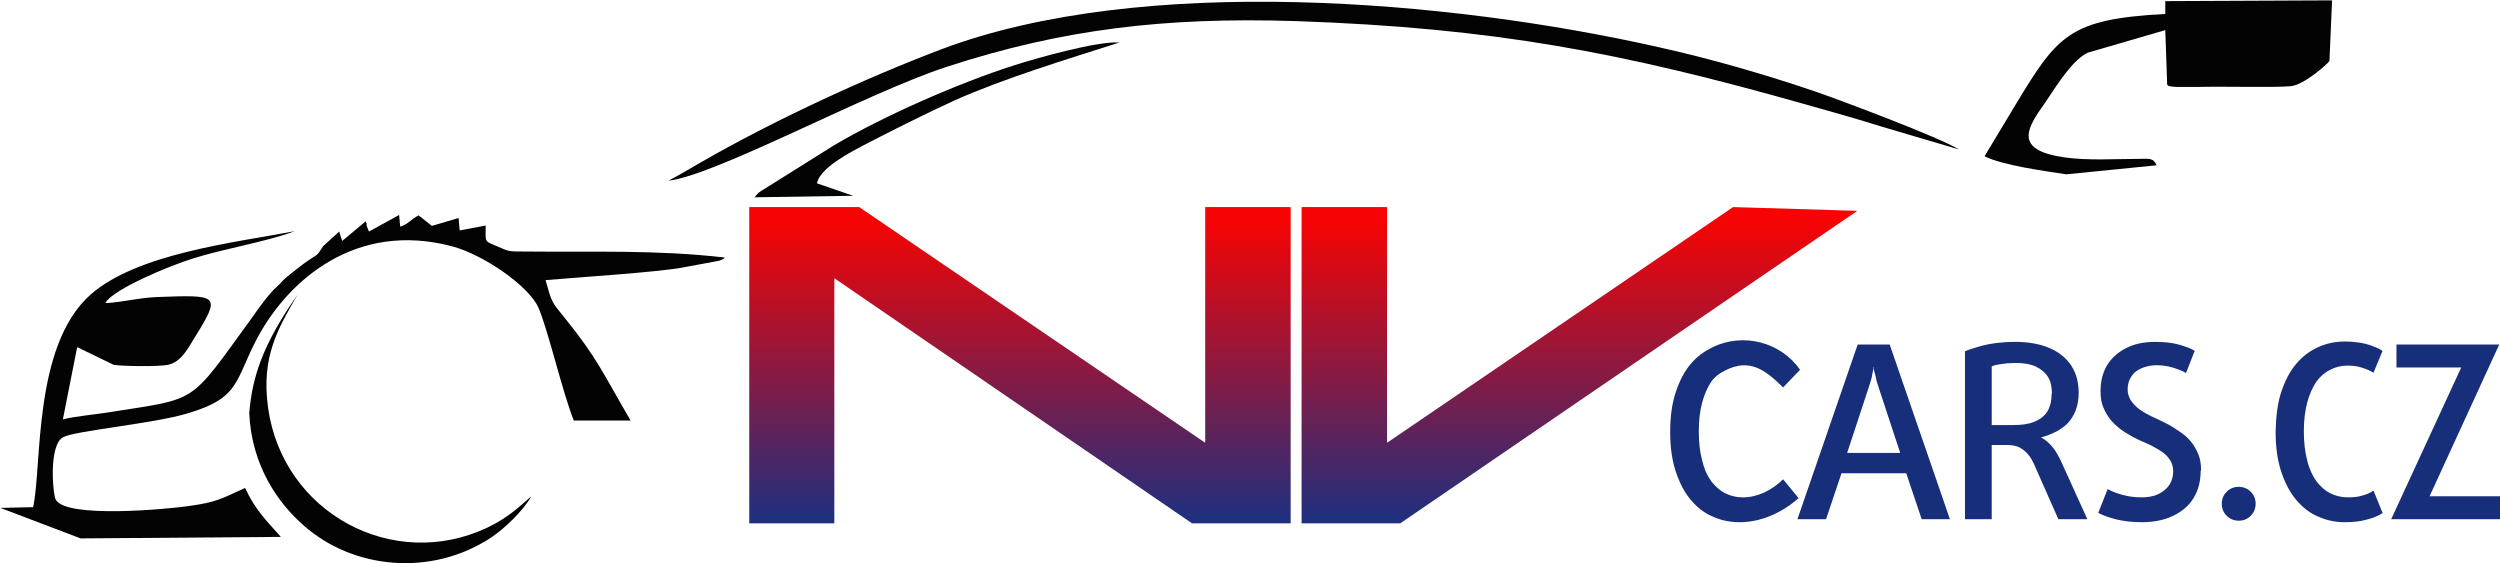<?xml version="1.0" encoding="UTF-8"?>
<svg id="Vrstva_1" data-name="Vrstva 1" xmlns="http://www.w3.org/2000/svg" xmlns:xlink="http://www.w3.org/1999/xlink" version="1.1" viewBox="0 0 664 149.6">
  <defs>
    <style>
      .cls-1 {
        clip-path: url(#clippath);
      }

      .cls-2 {
        fill: none;
      }

      .cls-2, .cls-3, .cls-4, .cls-5 {
        stroke-width: 0px;
      }

      .cls-3 {
        fill: #172e7a;
      }

      .cls-4 {
        fill: url(#Nepojmenovaný_přechod);
      }

      .cls-5 {
        fill: #030303;
        fill-rule: evenodd;
      }
    </style>
    <clipPath id="clippath">
      <path class="cls-2" d="M345.7,139V55h22.7v62.6l91.9-62.6,33,1-121.4,83h-26.1ZM342.8,139V55h-22.7v62.6l-91.9-62.6h-29.3v84h22.7v-65.1l95,65.1h26.1Z"/>
    </clipPath>
    <linearGradient id="Nepojmenovaný_přechod" data-name="Nepojmenovaný přechod" x1="-94.3" y1="826.9" x2="-93.3" y2="826.9" gradientTransform="translate(243602.5 7979.3) rotate(90) scale(84 294.2)" gradientUnits="userSpaceOnUse">
      <stop offset="0" stop-color="#f70303"/>
      <stop offset="1" stop-color="#133285"/>
    </linearGradient>
  </defs>
  <path class="cls-5" d="M28,80.4c2.3-3.7,17-9.8,23.1-11.7,8.5-2.7,19.4-4.4,27.2-7.3-16.5,3.1-42,6-54.3,16.9-15.3,13.6-12.8,45.5-15.2,56.4l-8.7.2,21.3,8.1,53.2-.4c-4.1-4.6-6.8-7.2-9.5-13-6.7,3-7.3,3.7-14.9,4.8-5.6.8-32.6,3.4-35.4-1.7-.8-1.5-1.9-14.6,2-16.6,3.2-1.7,24.1-3.6,33-6.3,14.3-4.2,12.5-8.9,18.8-20.5,8.2-15,26-30.6,51.4-23.9,8.4,2.2,20.5,10.6,23,16.3,2.6,6,6.3,22.2,9.4,30h15.1c-7.4-12.6-8.7-16.4-17.7-27.5-3.3-4.1-3.2-3.7-4.9-9.8,7.9-.7,30.1-2.1,36.7-3.4l8.6-1.6c.6-.1.8-.1,1.4-.4.9-.4.3,0,.9-.6-18.1-2.1-35-1.4-53.5-1.6-4,0-3.8,0-7-1.4-3.5-1.5-3-.9-3-5.5l-6.9,1.3-.3-3.3-7.1,2.1-3.5-2.8c-2.2,1.1-2.8,2.4-4.9,3l-.3-3.1-8,4.4-.6-1.5c-.2-.8.3-.1-.3-1.2l-6.2,5.2-.7-2.1c0-.2,0-.3-.1-.4l-4.3,3.9c-1.7,2.7-1.3,2-3.8,3.7-1.8,1.2-2.9,2.2-4.5,3.4-3.1,2.4-2.1,2-3.9,3.6-2.2,1.9-5,5.9-6.9,8.6-16.6,22.8-13.8,21-37.1,24.7-3.5.6-10.1,1.2-12.9,2l3.8-19.2,9.7,4.7c2.5.4,12.1.5,14.4,0,3.6-.7,5.5-4.7,7.2-7.4,7-11.3,6.3-11.2-10.2-10.6-4.7.2-8.8,1.3-13.2,1.6"/>
  <path class="cls-5" d="M177.5,48c12.6-1.4,52.8-23.4,74.1-30.3,30.4-9.9,57.7-13.2,92.4-12.1,53,1.8,87.1,8.4,135.8,22.2,6.8,1.9,13.5,3.8,20.2,5.9l20.3,6c-4.9-3.1-31.2-13-37.9-15.3-13.5-4.6-27.6-8.7-42-11.9C385,0,303.3-7,250,13.1c-20.6,7.8-44.9,19.1-64,30.1-2.6,1.5-6.1,3.6-8.5,4.8"/>
  <path class="cls-5" d="M575.1.2v3.5c-25.6,1.4-28.6,5.6-40,24.5l-8,13.3c4.7,2.4,15.8,3.9,21.7,4.8l24-2.4c-.9-2.1-2.1-1.7-4.8-1.7-6.4,0-13.3.5-19.7-.4-12.5-1.8-10.6-6.8-5.9-13.4,2.5-3.4,7.4-12.2,12.1-14.4l20.6-6,.5,14.5c.8.6-.2.2,1.3.5.6.1,1.6.1,2.2.1,1.5,0,3,0,4.5,0,7-.2,20,.2,24.8-.2,3.6-.3,10.1-6.2,10.3-6.7l.7-16.1-44.1.2Z"/>
  <path class="cls-5" d="M141,131.9c-3.3,2.9-6.1,5.6-11.5,8.2-25,11.9-54.4-3.8-58.3-31.8-1.9-13.6,2.7-21.1,7.8-30-9.3,13.3-12,21.9-12.8,31.4.6,13.9,7.6,23.9,14.5,29.9,13,11.5,33.7,13.7,49.7,3.2,3.6-2.4,8.5-7.1,10.6-10.8"/>
  <path class="cls-5" d="M200.6,52.4l26-.4-9.6-3.3c.8-4.8,11.9-9.8,16.8-12.4,6.5-3.3,13.3-6.7,19.9-9.7,13-5.8,29.8-10.9,43.6-15.3-5.6-.5-22.6,4.3-28.1,6.1-14.7,4.7-34.5,13.4-47.7,21.2l-18.5,11.6c-.5.3-.9.5-1.4.9-.1,0-.4.4-.5.5-.5.5-.2.2-.7.9"/>
  <g class="cls-1">
    <rect class="cls-4" x="199" y="55" width="294.2" height="84"/>
  </g>
  <path class="cls-3" d="M664,137.9v-6.1h-18.7l18.5-40.3h-27.3v6.1h17.2l-18.6,40.3h28.8ZM632.8,136.2l-2.4-5.9c-.7.5-1.7,1-2.9,1.3-1.2.4-2.5.5-4,.5-1.6,0-3.2-.4-4.6-1.1-1.4-.7-2.6-1.8-3.7-3.2-1-1.5-1.9-3.3-2.4-5.5-.6-2.2-.9-4.8-.9-7.7,0-2.9.3-5.5.9-7.7.6-2.2,1.4-4,2.4-5.5,1.1-1.5,2.3-2.5,3.7-3.2,1.4-.7,2.9-1.1,4.6-1.1,1.5,0,2.8.2,4,.6,1.2.4,2.1.8,2.9,1.3l2.4-5.8c-.7-.5-1.6-.9-2.7-1.3-1-.4-2.2-.7-3.4-.9-1.3-.2-2.6-.3-3.9-.3-2.5,0-4.9.5-7.1,1.5-2.2,1-4.1,2.4-5.8,4.4-1.7,2-3,4.5-4,7.5-1,3-1.4,6.5-1.5,10.6,0,4.1.5,7.6,1.5,10.6,1,3,2.3,5.5,4,7.5,1.7,2,3.6,3.5,5.8,4.4,2.2,1,4.6,1.5,7.1,1.5,2.1,0,4.1-.2,5.8-.7,1.7-.4,3.1-1,4.2-1.7ZM599.1,133.8c0-.9-.2-1.6-.6-2.3-.4-.7-1-1.2-1.6-1.6-.7-.4-1.5-.6-2.3-.6-.9,0-1.6.2-2.3.6-.7.4-1.2,1-1.6,1.6-.4.7-.6,1.5-.6,2.3,0,.9.2,1.6.6,2.3.4.7,1,1.2,1.6,1.6.7.4,1.5.6,2.3.6.9,0,1.6-.2,2.3-.6.7-.4,1.2-1,1.6-1.6.4-.7.6-1.5.6-2.3ZM584.6,124.9c0-1.6-.2-3-.7-4.2-.5-1.2-1.1-2.3-1.9-3.3-.8-1-1.7-1.8-2.7-2.5-1-.7-2.1-1.4-3.1-2-1.1-.6-2.2-1.1-3.2-1.6-1-.4-1.9-.9-2.9-1.4-.9-.5-1.8-1.1-2.5-1.7-.7-.6-1.3-1.3-1.8-2.1-.4-.8-.7-1.6-.7-2.6,0-1.4.3-2.5,1-3.5.6-1,1.5-1.7,2.7-2.2,1.2-.5,2.5-.8,4-.8,1,0,2,.1,3,.3,1,.2,1.9.5,2.7.8.8.3,1.6.6,2.1,1l2.3-5.9c-.7-.5-1.7-.9-2.7-1.2-1.1-.4-2.2-.7-3.5-.9-1.3-.2-2.7-.3-4.2-.3-3,0-5.5.5-7.7,1.6-2.2,1.1-3.9,2.6-5.1,4.5-1.2,2-1.8,4.3-1.8,7,0,1.6.2,3,.7,4.2.5,1.2,1.1,2.3,1.9,3.3.8,1,1.7,1.8,2.7,2.6,1,.7,2.1,1.4,3.2,2,1.1.6,2.2,1.1,3.4,1.6,1,.4,1.9.9,2.8,1.4.9.5,1.7,1,2.4,1.6.7.6,1.2,1.3,1.6,2,.4.8.6,1.6.6,2.6,0,1.4-.4,2.7-1.1,3.7-.7,1-1.7,1.8-3,2.4-1.3.6-2.8.8-4.5.8-1.1,0-2.2-.1-3.3-.3-1.1-.2-2.1-.5-3-.8-.9-.3-1.8-.7-2.5-1.1l-2.5,6.3c.9.5,1.9.9,3.2,1.3,1.2.4,2.6.7,4,.9,1.4.2,2.9.3,4.4.3,3.2,0,6-.6,8.3-1.7,2.3-1.1,4.2-2.7,5.4-4.7,1.3-2.1,1.9-4.5,1.9-7.3ZM544.9,104.6c0,2-.4,3.6-1.2,4.8-.8,1.2-2,2.1-3.6,2.7-1.5.6-3.4.8-5.6.8h-5.5v-15.6c.5-.2,1.1-.4,1.8-.5.7-.1,1.4-.2,2.2-.3.8,0,1.5-.1,2.3-.1,2.2,0,4,.3,5.5,1,1.4.7,2.5,1.6,3.2,2.8.7,1.2,1,2.7,1,4.4ZM554.4,137.9l-6.9-15.2c-.7-1.5-1.4-2.8-2.3-3.9-.9-1.1-1.9-2-3.1-2.6h0c1.4-.4,2.7-.9,3.9-1.5,1.2-.6,2.3-1.4,3.2-2.3.9-1,1.6-2.1,2.1-3.4.5-1.3.8-2.9.8-4.6,0-2.8-.6-5.1-1.9-7.2-1.3-2-3.2-3.6-5.7-4.7-2.5-1.1-5.6-1.7-9.4-1.7-1.6,0-3.2.1-4.8.3-1.6.2-3.1.5-4.5.9-1.4.4-2.7.8-3.9,1.3v44.6h7.1v-19.7h4.1c1.8,0,3.2.4,4.3,1.3,1.2.9,2.1,2.1,2.8,3.7l6.5,14.7h7.7ZM504.8,120.3h-14.2l5.7-17.3c.2-.7.4-1.3.6-1.9.2-.6.3-1.2.4-1.8.1-.5.2-1,.3-1.3,0-.3,0-.5,0-.5h.1s0,.2,0,.5c0,.3.1.8.3,1.3.1.5.3,1.1.4,1.8.2.7.4,1.3.6,1.9l5.7,17.3ZM517.9,137.9l-16-46.4h-8.5l-16,46.4h7.6l4.1-12.2h17.2l4.1,12.2h7.6ZM477.7,132.3l-4.1-5c-3,2.9-6.7,4.8-10.8,4.8-1.6,0-3.2-.4-4.6-1.1-1.4-.7-2.6-1.8-3.7-3.2-1.1-1.5-1.9-3.3-2.4-5.5-.6-2.2-.9-4.8-.9-7.7s.3-5.5.9-7.7c.6-2.2,1.4-4,2.4-5.5,1.1-1.5,2.3-2.3,3.7-3,6.6-3.4,10.8,0,15.4,4.5l4.5-4.7c-5.2-7.4-15.1-9.9-23.2-6-2.2,1.1-4.1,2.4-5.8,4.4-1.7,2-3,4.5-4,7.5-1,3-1.5,6.5-1.5,10.6s.5,7.6,1.5,10.6c1,3,2.3,5.5,4,7.5,1.7,2,3.6,3.5,5.8,4.4,2.2,1,4.6,1.5,7.1,1.5,5.6,0,11.2-2.4,15.7-6.4Z"/>
</svg>